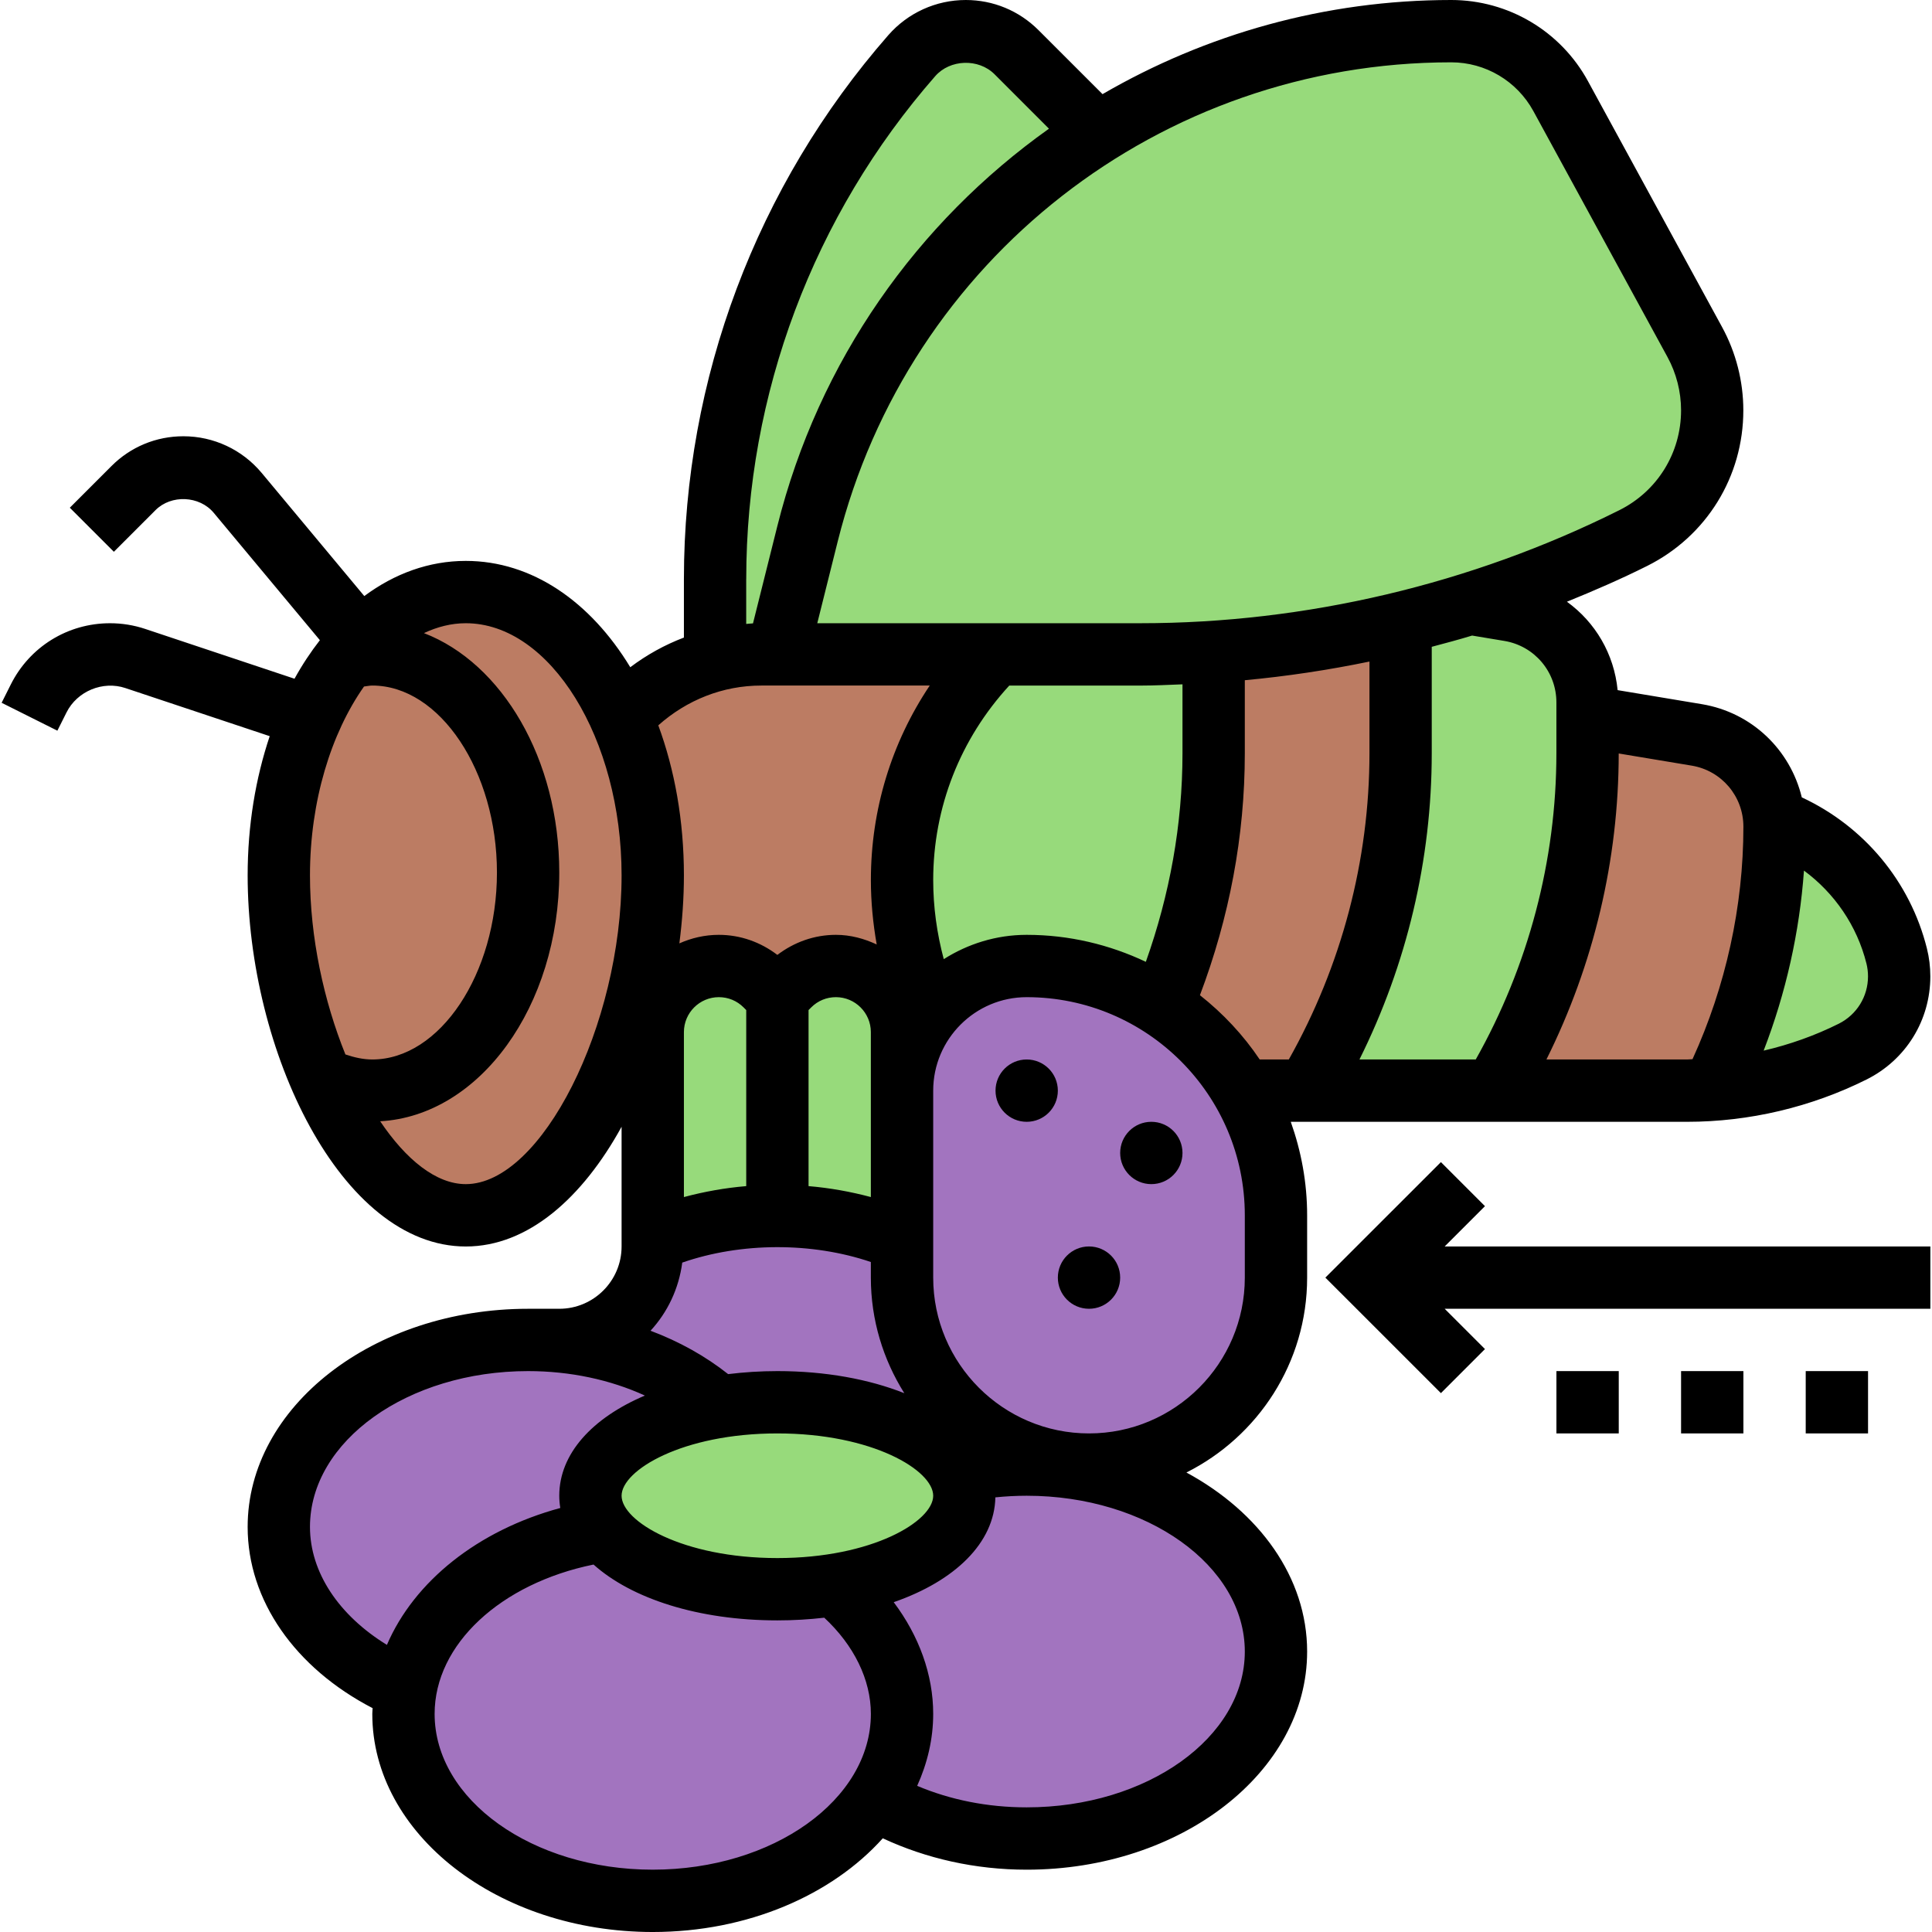 <?xml version="1.0" encoding="UTF-8"?> <svg xmlns="http://www.w3.org/2000/svg" xmlns:xlink="http://www.w3.org/1999/xlink" xmlns:svgjs="http://svgjs.com/svgjs" version="1.1" width="512" height="512" x="0" y="0" viewBox="0 0 61.895 62" style="enable-background:new 0 0 512 512" xml:space="preserve" class=""><g><g><g><g><path d="m50.895 23v1.17c0 3.81-1.04 7.56-3 10.83h-6c1.96-3.27 3-7.02 3-10.83v-4.17c.76-.18 1.51-.39 2.25-.63h.01l1.23.21c1.45.24 2.51 1.49 2.51 2.96z" fill="#97DA7B" data-original="#fcd770" class=""></path></g><g><path d="m60.815 30.68c.05.21.08.43.08.65 0 1.02-.58 1.96-1.49 2.42-1.41.7-2.94 1.12-4.5 1.22 1.31-2.62 1.99-5.51 1.99-8.44 0-.08 0-.16-.01-.24.97.36 1.83.95 2.5 1.7.68.75 1.17 1.67 1.43 2.69z" fill="#97DA7B" data-original="#fcd770" class=""></path></g><g><path d="m56.885 26.29c.01.08.01.16.01.24 0 2.93-.68 5.82-1.99 8.44-.27.02-.54.03-.81.03h-6.2c1.96-3.27 3-7.02 3-10.83v-1.17l3.51.58c.72.12 1.34.49 1.79 1.02.39.46.64 1.05.69 1.69z" fill="#BC7C63" data-original="#dfb28b" class=""></path></g><g><path d="m44.895 20v4.17c0 3.81-1.04 7.56-3 10.83h-2.07c-.35-.61-.78-1.17-1.27-1.66-.39-.39-.82-.74-1.29-1.04 1.07-2.57 1.63-5.33 1.63-8.13v-3.25c2.02-.13 4.03-.44 6-.92z" fill="#BC7C63" data-original="#dfb28b" class=""></path></g><g><path d="m20.265 32.51c.4-1.44.63-2.96.63-4.42 0-1.88-.38-3.63-1.03-5.08l.03-.01.24-.24c.78-.78 1.75-1.33 2.81-1.58.47-.12.95-.18 1.44-.18h.51 7c-1.92 1.92-3 4.53-3 7.24 0 1.17.19 2.32.56 3.43l.29.87c-.53.68-.85 1.54-.85 2.46v-1.88c0-1.17-.95-2.12-2.12-2.12-.56 0-1.1.22-1.5.62l-.38.38-.38-.38c-.4-.4-.94-.62-1.5-.62-.58 0-1.12.24-1.5.62-.28.28-.49.66-.58 1.07z" fill="#BC7C63" data-original="#dfb28b" class=""></path></g><g><path d="m32.895 31c-1.28 0-2.42.6-3.15 1.54l-.29-.87c-.37-1.11-.56-2.26-.56-3.43 0-2.71 1.08-5.32 3-7.24h4.65c.79 0 1.57-.03 2.35-.08v3.25c0 2.8-.56 5.56-1.63 8.13-1.25-.82-2.76-1.3-4.37-1.3z" fill="#97DA7B" data-original="#fcd770" class=""></path></g><g><path d="m11.535 20.56v-.01c.96-.98 2.12-1.55 3.36-1.55 2.07 0 3.9 1.59 4.97 4.01.65 1.45 1.03 3.2 1.03 5.08 0 1.46-.23 2.98-.63 4.42-.98 3.52-3.02 6.49-5.37 6.49-1.86 0-3.52-1.86-4.62-4.38.51.25 1.05.38 1.62.38 2.76 0 5-3.13 5-7s-2.24-7-5-7c-.28 0-.56.03-.83.1l-.01-.01c.16-.18.32-.36.48-.53z" fill="#BC7C63" data-original="#cf9e76" class=""></path></g><g><path d="m25.865 17.13-.97 3.87h-.51c-.49 0-.97.06-1.44.18l-.05-.18v-2.42c0-3.08.56-6.12 1.63-8.96 1.07-2.85 2.65-5.5 4.68-7.83.44-.5 1.07-.79 1.74-.79.61 0 1.19.24 1.62.67l2.61 2.61c-.61.38-1.2.79-1.76 1.23-3.64 2.85-6.36 6.88-7.55 11.62z" fill="#97DA7B" data-original="#ccd1d9" class=""></path></g><g><path d="m47.145 19.37c-.74.24-1.49.45-2.25.63-1.97.48-3.98.79-6 .92-.78.05-1.56.08-2.35.08h-4.65-7l.97-3.87c1.19-4.74 3.91-8.77 7.55-11.62.56-.44 1.15-.85 1.76-1.23 3.31-2.09 7.22-3.28 11.35-3.28 1.46 0 2.81.8 3.51 2.08l4.3 7.89c.37.68.56 1.43.56 2.2 0 .87-.24 1.69-.68 2.41-.44.71-1.08 1.3-1.85 1.69-1.68.84-3.43 1.55-5.21 2.1z" fill="#97DA7B" data-original="#e6e9ed" class=""></path></g><g><path d="m24.895 32v7c-1.46 0-2.82.29-4 .8v-6.68c0-.14.02-.29.04-.43.09-.41.3-.79.58-1.07.38-.38.92-.62 1.5-.62.56 0 1.1.22 1.5.62z" fill="#97DA7B" data-original="#fc6e51" class=""></path></g><g><path d="m28.895 35v4.8c-1.18-.51-2.54-.8-4-.8v-7l.38-.38c.4-.4.94-.62 1.5-.62 1.17 0 2.12.95 2.12 2.12z" fill="#97DA7B" data-original="#fc6e51" class=""></path></g><g><path d="m40.895 39v2c0 3.31-2.69 6-6 6-.21 0-.41-.01-.61-.03-2.11-.53-2.95-1.05-3.63-1.73-1.09-1.08-1.76-2.58-1.76-4.24v-1.2-4.8c0-.92.32-1.78.85-2.46.73-.94 1.87-1.54 3.15-1.54 1.61 0 3.12.48 4.37 1.3.47.3.9.65 1.29 1.04.49.49.92 1.05 1.27 1.66.68 1.17 1.07 2.54 1.07 4z" fill="#A274BF" data-original="#ff826e" class=""></path></g><g><path d="m34.275 47.09.01-.12c-2.11-.53-2.95-1.05-3.63-1.73-1.09-1.08-1.76-2.58-1.76-4.24v-1.2c-1.18-.51-2.54-.8-4-.8s-2.82.29-4 .8v.2c0 1.66-1.34 3-3 3h-1c-4.42 0-8 2.69-8 6 0 2.24 1.64 4.2 4.07 5.23-.05.25-.07.51-.07.77 0 3.31 3.58 6 8 6 3.1 0 5.78-1.32 7.11-3.25 1.35.78 3.05 1.25 4.89 1.25 4.42 0 8-2.69 8-6 0-2.96-2.86-5.42-6.62-5.91z" fill="#A274BF" data-original="#ff826e" class=""></path></g><g><path d="m30.695 47.23c.13.24.2.5.2.77 0 1.34-1.76 2.48-4.18 2.86-.58.09-1.19.14-1.82.14-2.52 0-4.68-.78-5.57-1.88-.28-.35-.43-.72-.43-1.12 0-1.33 1.74-2.46 4.13-2.85.59-.1 1.22-.15 1.87-.15 2.78 0 5.12.94 5.8 2.23z" fill="#97DA7B" data-original="#fc6e51" class=""></path></g><g><path d="m11.895 21c2.76 0 5 3.13 5 7s-2.24 7-5 7c-.57 0-1.11-.13-1.62-.38h-.01c-.86-1.96-1.37-4.33-1.37-6.53 0-2.81.84-5.33 2.16-7l.01.01c.27-.07.55-.1.83-.1z" fill="#BC7C63" data-original="#969faa" class=""></path></g></g><g><circle cx="32.895" cy="35" r="1" fill="#000000" data-original="#000000" class=""></circle><circle cx="36.895" cy="37" r="1" fill="#000000" data-original="#000000" class=""></circle><circle cx="34.895" cy="41" r="1" fill="#000000" data-original="#000000" class=""></circle><path d="m47.602 38.707-1.414-1.414-3.708 3.707 3.708 3.707 1.414-1.414-1.293-1.293h15.586v-2h-15.586z" fill="#000000" data-original="#000000" class=""></path><path d="m57.895 44h2v2h-2z" fill="#000000" data-original="#000000" class=""></path><path d="m53.895 44h2v2h-2z" fill="#000000" data-original="#000000" class=""></path><path d="m49.895 44h2v2h-2z" fill="#000000" data-original="#000000" class=""></path><path d="m54.09 36c1.988 0 3.98-.47 5.76-1.359 1.261-.631 2.044-1.898 2.044-3.309 0-.304-.037-.605-.11-.896-.538-2.153-2.023-3.92-4.015-4.848-.368-1.522-1.596-2.721-3.204-2.99l-2.706-.451c-.114-1.163-.717-2.18-1.627-2.837.872-.354 1.735-.728 2.576-1.149 1.903-.952 3.085-2.865 3.085-4.993 0-.931-.236-1.855-.682-2.672l-4.303-7.89c-.875-1.607-2.557-2.606-4.388-2.606-4.048 0-7.877 1.097-11.191 3.021l-2.054-2.053c-.624-.624-1.453-.968-2.335-.968-.953 0-1.859.411-2.486 1.129-4.229 4.833-6.559 11.032-6.559 17.456v1.875c-.613.233-1.191.552-1.721.952-1.274-2.099-3.149-3.412-5.279-3.412-1.184 0-2.289.409-3.257 1.128l-3.295-3.954c-.623-.745-1.538-1.174-2.51-1.174-.874 0-1.694.34-2.309.957l-1.336 1.336 1.414 1.414 1.337-1.337c.504-.504 1.408-.464 1.867.086l3.407 4.088c-.295.379-.568.79-.814 1.237l-4.791-1.598c-.363-.121-.743-.183-1.129-.183-1.358 0-2.58.755-3.187 1.97l-.292.583 1.789.895.292-.583c.342-.686 1.17-1.027 1.892-.784l4.63 1.543c-.45 1.341-.708 2.852-.708 4.468 0 5.622 2.994 11.909 7 11.909 2.002 0 3.751-1.57 5-3.842v3.841c0 1.103-.897 2-2 2h-1c-4.962 0-9 3.141-9 7 0 2.36 1.526 4.529 4.01 5.816-.002.061-.01.122-.01.184 0 3.859 4.038 7 9 7 3.054 0 5.754-1.192 7.382-3.007 1.392.648 2.963 1.007 4.618 1.007 4.962 0 9-3.141 9-7 0-2.378-1.536-4.48-3.874-5.746 2.293-1.151 3.874-3.519 3.874-6.254v-2c0-1.053-.191-2.06-.525-3zm-15.635-4.063c.94-2.49 1.44-5.095 1.44-7.768v-2.34c1.343-.125 2.678-.326 4-.599v2.939c0 3.448-.9 6.832-2.588 9.831h-.934c-.527-.785-1.178-1.479-1.918-2.063zm-13.56 18.063c-3.052 0-5-1.185-5-2s1.948-2 5-2 5 1.185 5 2-1.948 2-5 2zm-1-11.936c-.683.057-1.352.178-2 .351v-5.294c0-.618.503-1.121 1.121-1.121.3 0 .581.116.793.328l.086.086zm4 .351c-.648-.173-1.317-.294-2-.351v-5.65l.086-.086c.211-.212.493-.328.792-.328.618 0 1.121.503 1.121 1.121v5.294zm2.339-7.635c-.221-.827-.339-1.678-.339-2.537 0-2.336.87-4.533 2.441-6.242h4.21c.45 0 .899-.023 1.349-.04v2.209c0 2.299-.411 4.543-1.176 6.696-1.163-.55-2.456-.866-3.824-.866-.98 0-1.889.291-2.661.78zm29.61.141c.033.134.05.271.05.411 0 .647-.36 1.23-.938 1.52-.765.382-1.578.67-2.411.864.713-1.848 1.152-3.802 1.294-5.778.981.724 1.702 1.769 2.005 2.983zm-3.949-4.393c0 2.564-.568 5.129-1.633 7.462-.058.001-.115.01-.172.01h-4.516c1.517-3.044 2.318-6.404 2.32-9.82l2.342.39c.961.16 1.659.985 1.659 1.958zm-7.672-5.96c.969.161 1.671.991 1.671 1.973v1.628c0 3.448-.9 6.832-2.588 9.831h-3.732c1.518-3.048 2.32-6.411 2.32-9.831v-3.412c.433-.115.866-.23 1.295-.361zm.931-17.005 4.303 7.891c.286.523.438 1.116.438 1.714 0 1.365-.759 2.594-1.98 3.204-4.748 2.373-10.062 3.628-15.369 3.628h-10.371l.657-2.629c2.263-9.05 10.358-15.371 19.688-15.371 1.098 0 2.107.6 2.634 1.563zm-25.259 15.022c0-5.939 2.154-11.671 6.064-16.14.477-.546 1.391-.575 1.904-.063l1.747 1.748c-4.219 2.999-7.39 7.442-8.718 12.757l-.78 3.118c-.073.003-.145.013-.218.018v-1.438zm-12.863 15.253c-.691-1.71-1.137-3.75-1.137-5.747 0-2.385.68-4.564 1.734-6.06.089-.009.177-.031.266-.031 2.168 0 4 2.748 4 6s-1.832 6-4 6c-.293 0-.58-.066-.863-.162zm3.863 4.162c-.949 0-1.917-.783-2.747-2.017 3.191-.178 5.747-3.685 5.747-7.983 0-3.644-1.839-6.721-4.343-7.683.429-.201.879-.317 1.343-.317 2.71 0 5 3.705 5 8.091 0 4.815-2.571 9.909-5 9.909zm6.178-14.723c.915-.814 2.071-1.277 3.307-1.277h5.404c-1.228 1.832-1.889 3.986-1.889 6.242 0 .696.067 1.386.187 2.067-.401-.187-.838-.309-1.309-.309-.69 0-1.339.233-1.879.644-.539-.411-1.188-.644-1.878-.644-.452 0-.879.101-1.267.274.094-.729.146-1.462.146-2.184 0-1.754-.297-3.39-.822-4.813zm.769 17.241c1.886-.654 4.159-.661 6.052-.019v.501c0 1.363.398 2.632 1.074 3.709-1.133-.449-2.528-.709-4.073-.709-.548 0-1.075.035-1.58.097-.728-.576-1.569-1.046-2.491-1.392.546-.593.908-1.348 1.018-2.187zm-11.947 8.482c0-2.757 3.14-5 7-5 1.347 0 2.638.277 3.747.785-1.687.717-2.747 1.866-2.747 3.215 0 .133.012.264.033.393-2.648.717-4.69 2.358-5.564 4.393-1.541-.946-2.469-2.327-2.469-3.786zm11 11c-3.86 0-7-2.243-7-5 0-2.233 2.123-4.185 5.1-4.792 1.222 1.094 3.36 1.792 5.9 1.792.52 0 1.022-.031 1.504-.086.953.885 1.496 1.989 1.496 3.086 0 2.757-3.141 5-7 5zm19-7c0 2.757-3.14 5-7 5-1.257 0-2.451-.241-3.514-.69.327-.724.514-1.5.514-2.31 0-1.26-.455-2.503-1.267-3.584 1.965-.682 3.233-1.904 3.262-3.364.333-.034.671-.052 1.005-.052 3.859 0 7 2.243 7 5zm0-12c0 2.757-2.243 5-5 5s-5-2.243-5-5v-6c0-1.654 1.346-3 3-3 3.86 0 7 3.141 7 7z" fill="#000000" data-original="#000000" class=""></path></g></g></g></svg> 
